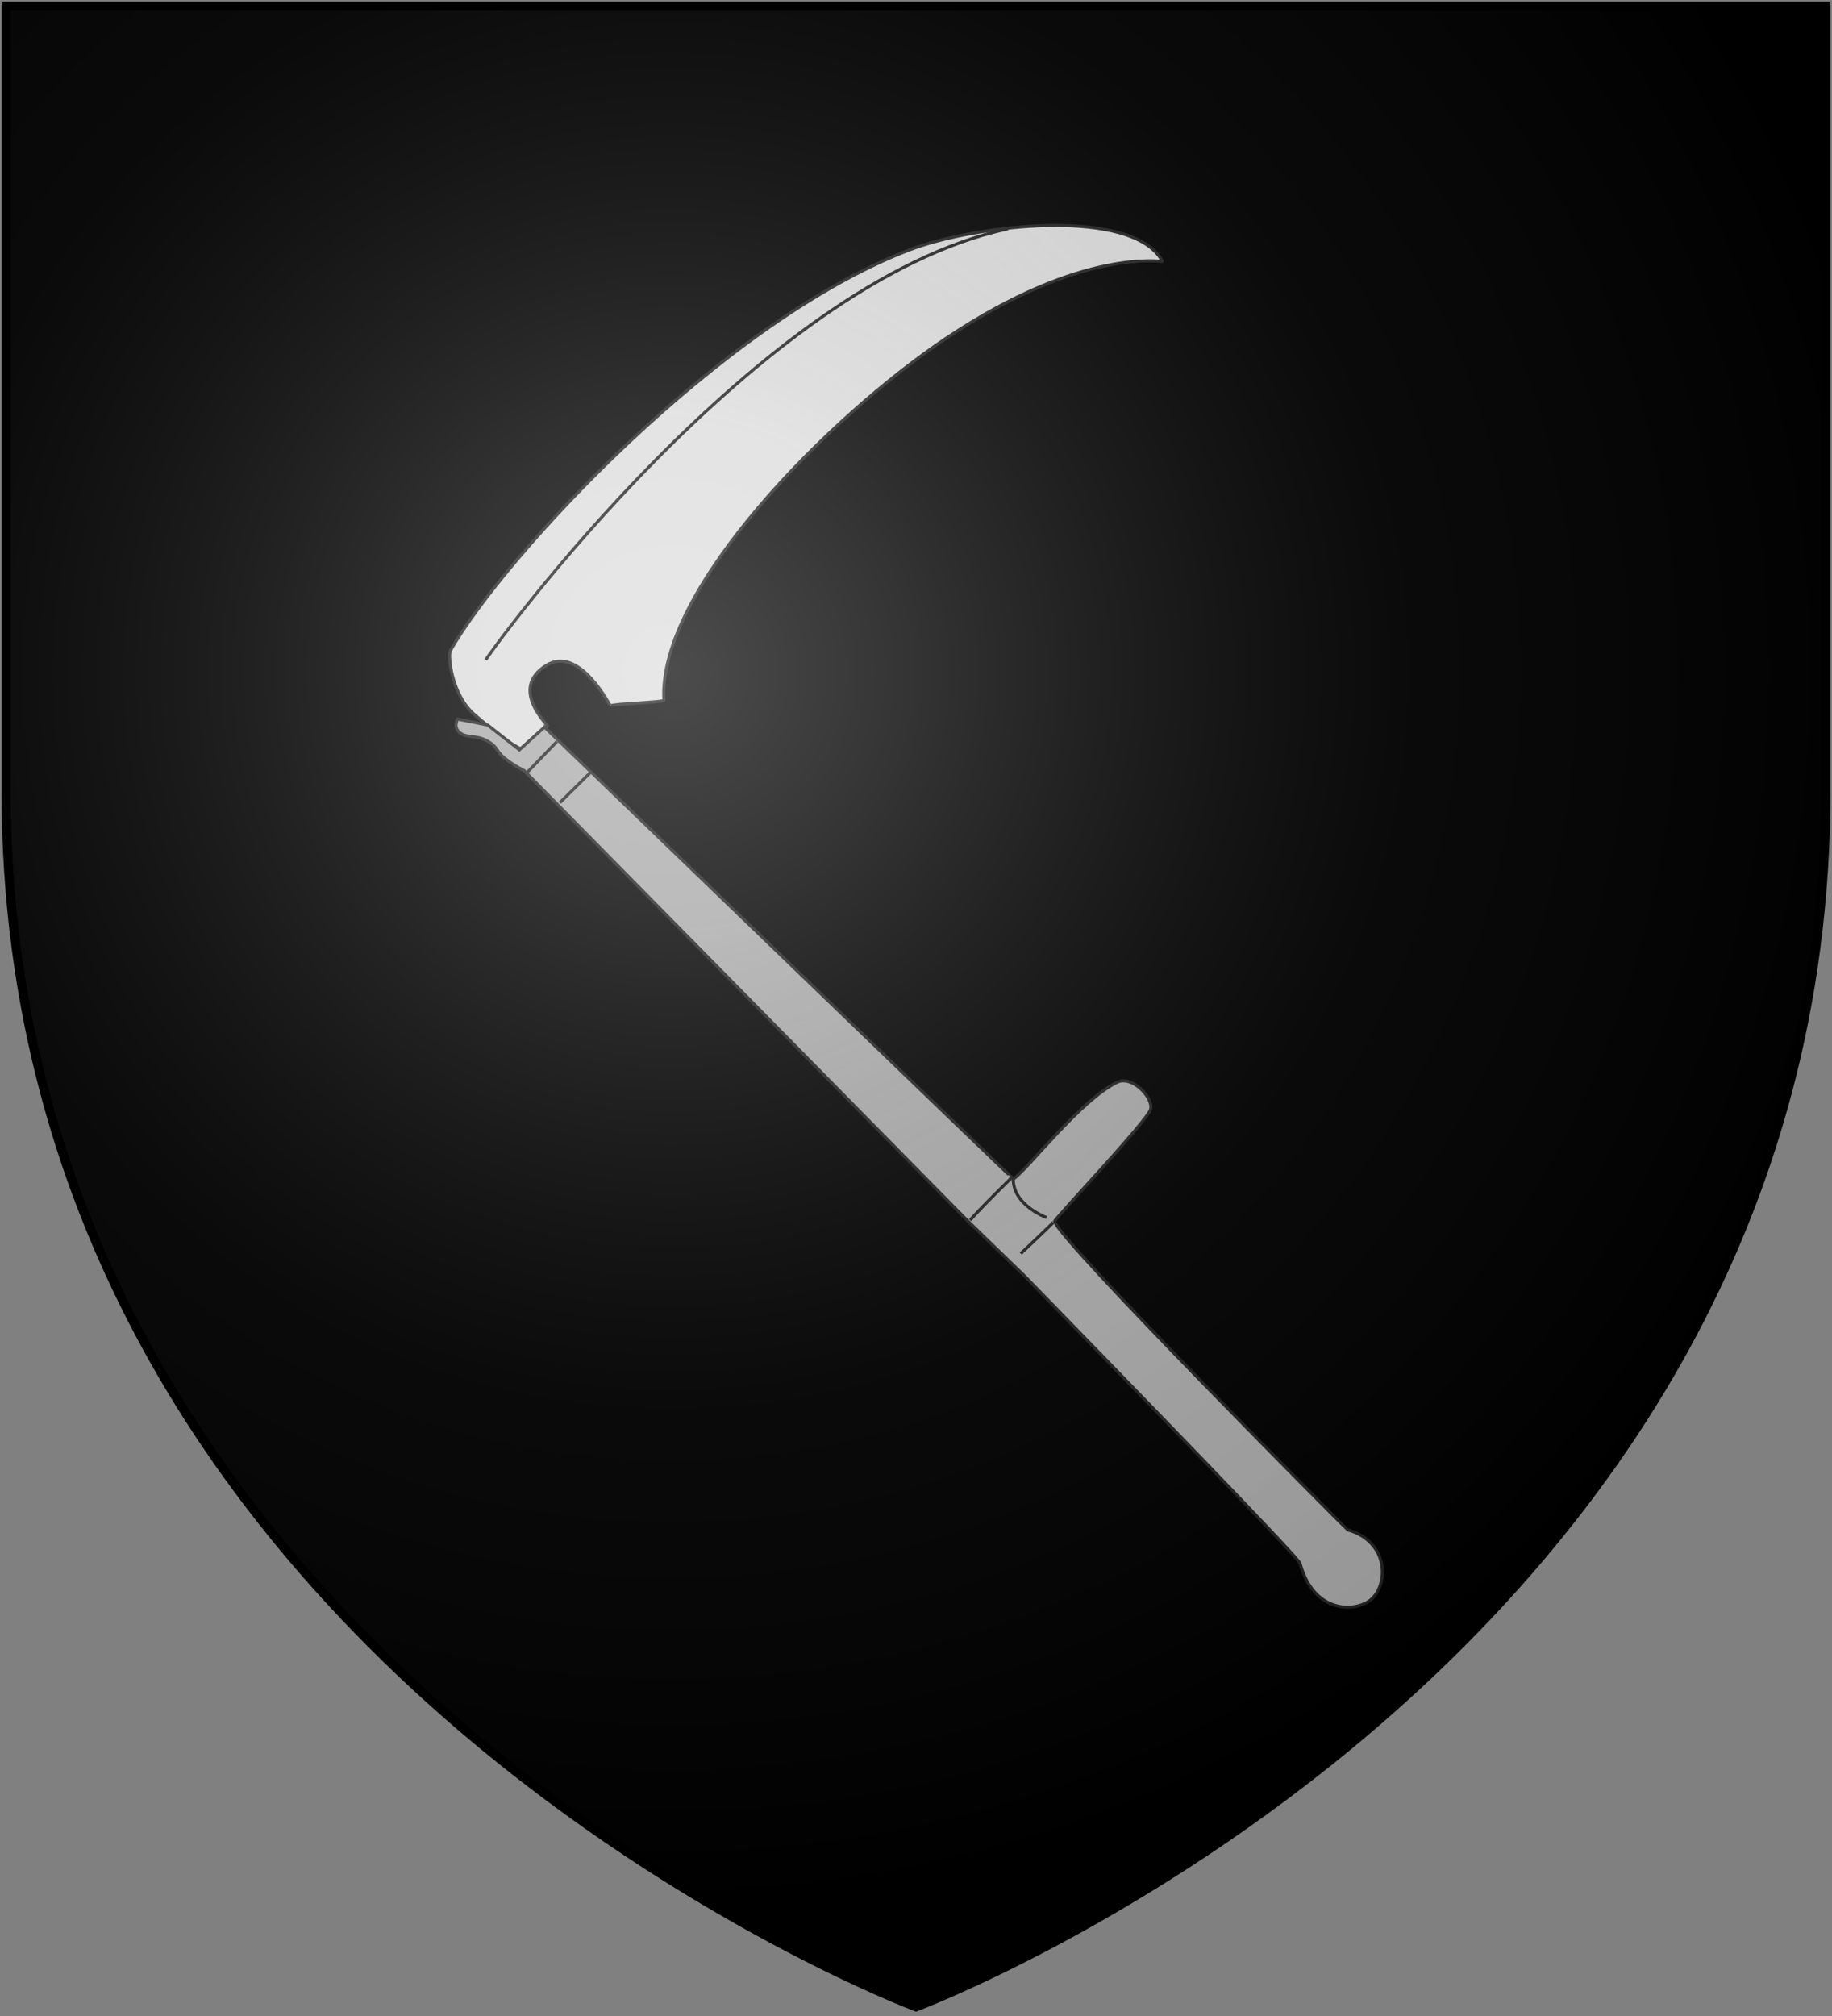 <?xml version="1.0" encoding="UTF-8"?>
<svg xmlns="http://www.w3.org/2000/svg" xmlns:xlink="http://www.w3.org/1999/xlink" width="600" height="660">
<rect width="100%" height="100%" fill="#808080" stroke="none"/>
<defs>
  <radialGradient id="rg" gradientUnits="userSpaceOnUse" cx="220" cy="220" r="405">
    <stop style="stop-color:#fff;stop-opacity:.3" offset="0"/>
    <stop style="stop-color:#fff;stop-opacity:.2" offset=".2"/>
    <stop style="stop-color:#666;stop-opacity:.1" offset=".6"/>
    <stop style="stop-color:#000;stop-opacity:.13" offset="1"/>
  </radialGradient>
  <path id="shield" d="m2,2v257c0,286 298,398 298,398c0,0 298-112 298-398V2z"/>
</defs>
<use id="shine" xlink:href="#shield" fill="#000"/>
<g stroke="#222" stroke-width="1">
  <path fill="#ddd" d="M 217.443,229.208 C 215.31,192.871 271.833,136.195 309.928,110.707 354.893,80.621 380.899,85.913 380.693,85.532 371.019,67.68 319.682,73.427 297.811,81.825 235.887,105.601 165.068,182.208 147.496,213.007 c -0.873,1.53 0.381,14.459 7.876,20.911 8.558,7.367 9.756,8.182 15.042,11.22 1.131,0.65 8.295,-7.264 8.87,-7.468 0.39,-0.139 -12.786,-12.182 -0.343,-19.861 10.87,-6.708 20.928,13.386 20.973,13.298 0.372,-0.736 17.574,-1.148 17.53,-1.897 z"/>
  <path fill="none" d="M 159.104,216.023 C 160.846,212.877 248.11,92.372 330.134,74.923"/>
  <path fill="#aaa" d="m 178.319,238.028 c 0,0 153.415,148.033 153.583,147.927 4.332,-2.743 22.026,-25.908 33.997,-31.663 4.922,-2.367 11.908,5.13 10.936,8.87 -0.977,3.756 -31.85,36.235 -31.429,36.672 0.776,5.666 95.872,100.986 95.953,101.008 13.538,3.762 13.514,17.87 7.617,22.875 -4.68,3.972 -18.575,5.018 -23.211,-11.92 -0.543,-1.985 -59.797,-62.81 -90.178,-94.036 L 316.721,399.502 171.633,252.264 c 0,0 -3.312,-1.598 -6.327,-4.021 -3.014,-2.423 -2.077,-3.595 -5.731,-5.67 -3.654,-2.075 -6.463,-0.84 -8.886,-2.631 -2.423,-1.791 -0.805,-4.534 -0.805,-4.534 l 9.84,1.947 10.375,8.12 8.219,-7.446 z"/>
  <path fill="none" d="m 182.389,242.777 -10.171,10.547 m 11.151,9.452 10.426,-10.286 m 123.902,146.978 c 4.887,-5.461 13.176,-13.426 13.856,-14.154 m 2.749,25.09 c 0.552,-0.552 10.931,-10.277 10.782,-10.37 m -13.206,-14.731 c -0.651,9.019 10.561,13.17 10.877,13.316"/>
</g>
<use id="shine" xlink:href="#shield" fill="url(#rg)" stroke="#000" stroke-width="3"/>
</svg>